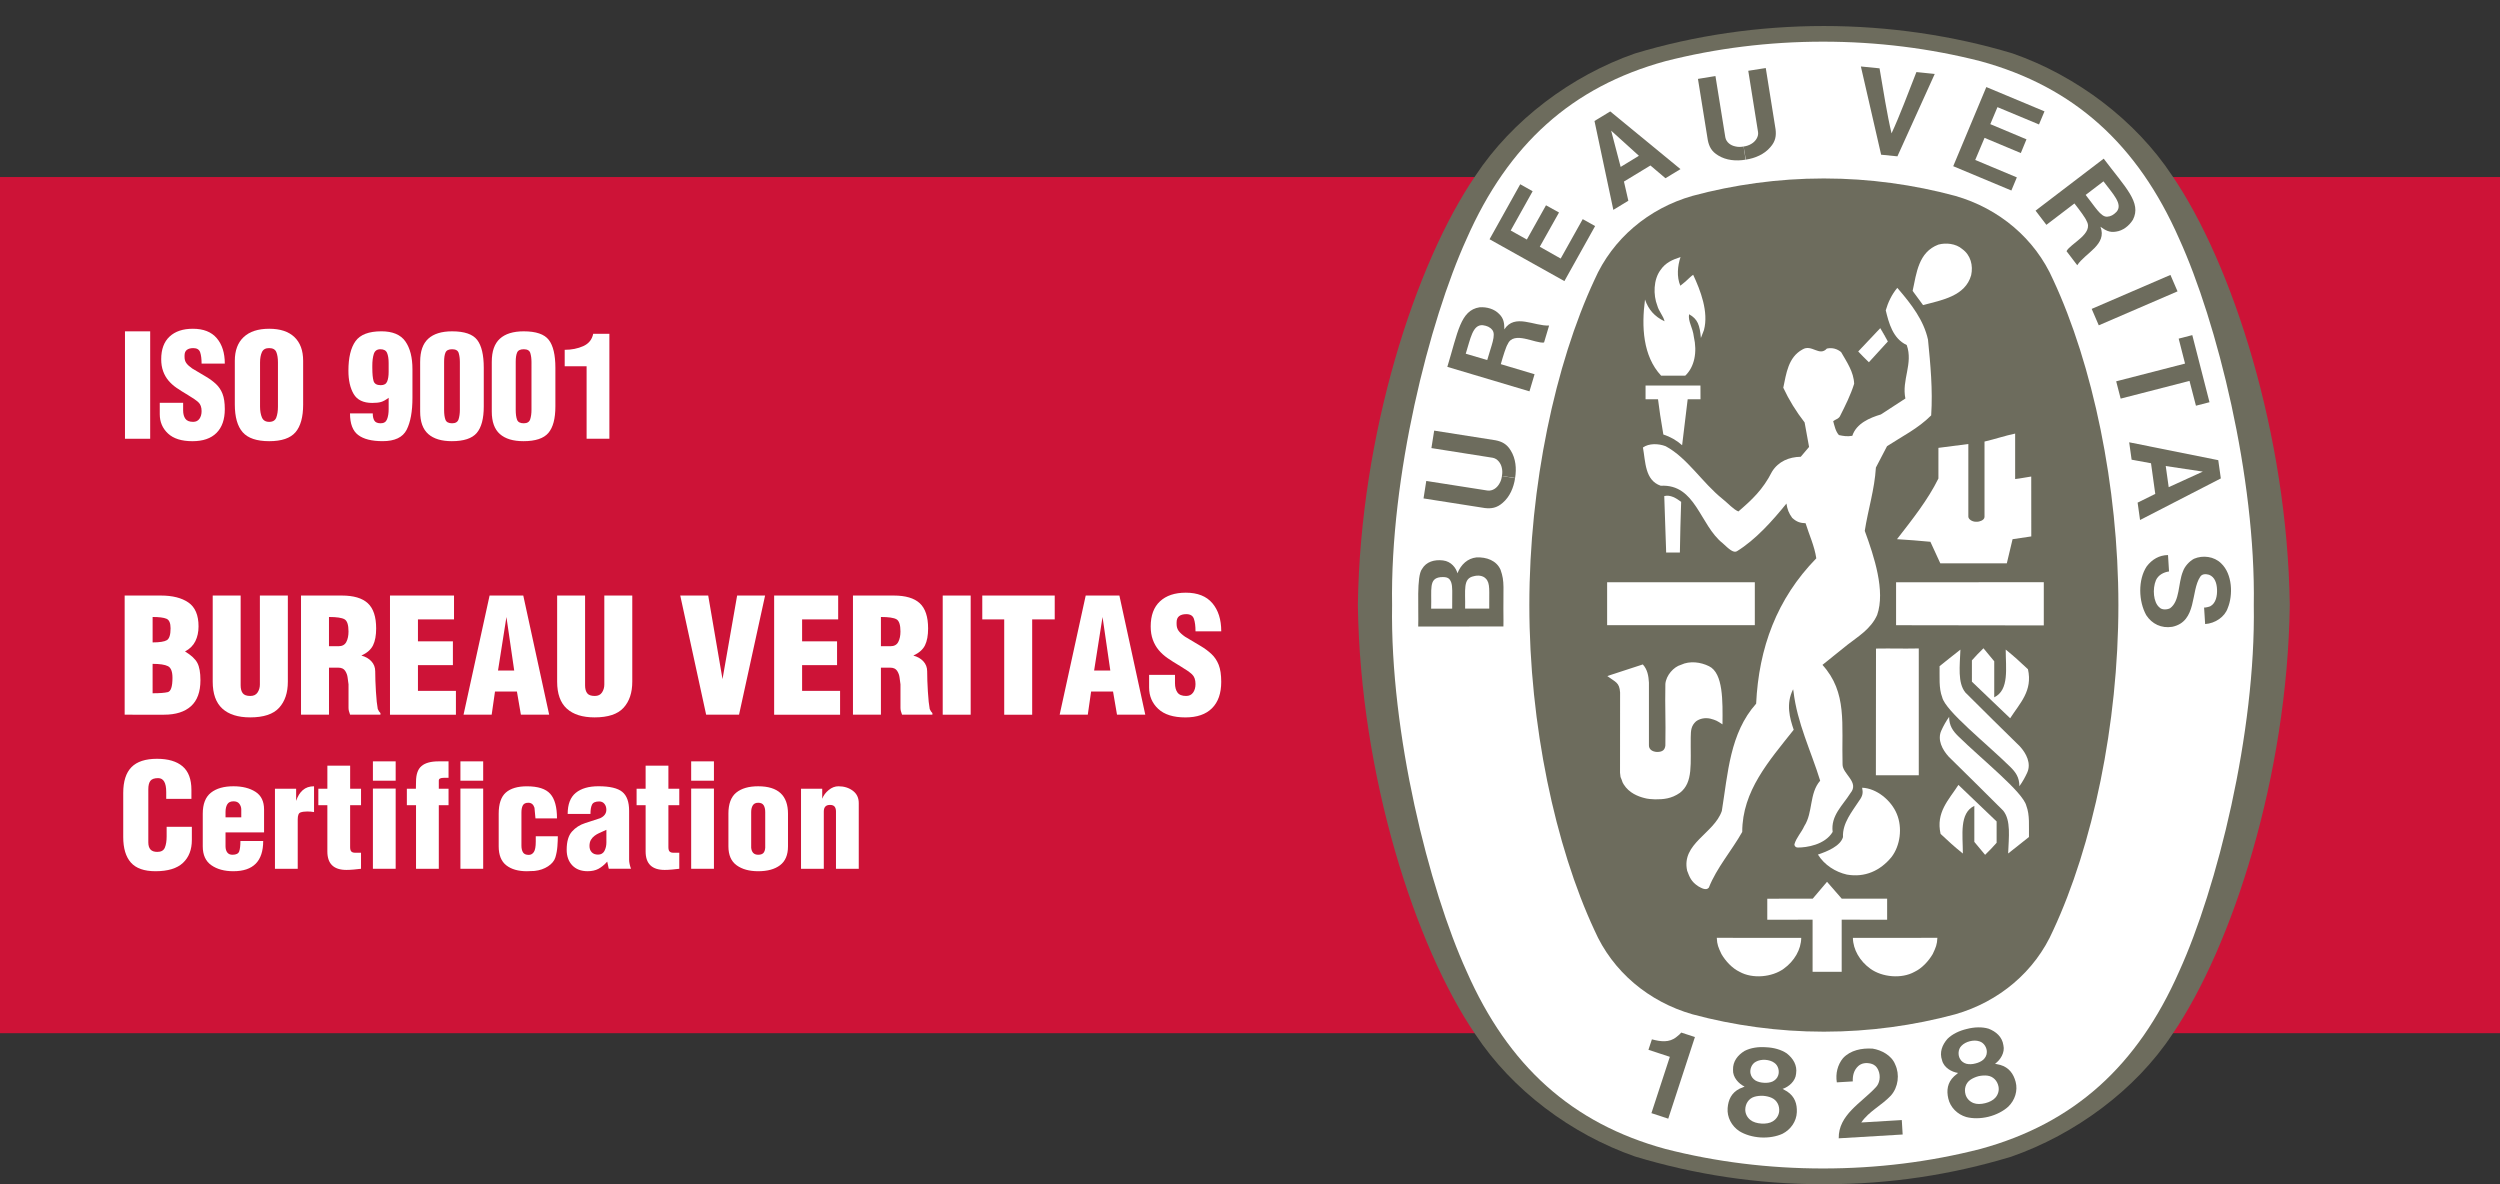 <?xml version="1.0" encoding="utf-8"?>
<!-- Generator: Adobe Illustrator 17.0.0, SVG Export Plug-In . SVG Version: 6.00 Build 0)  -->
<!DOCTYPE svg PUBLIC "-//W3C//DTD SVG 1.1//EN" "http://www.w3.org/Graphics/SVG/1.1/DTD/svg11.dtd">
<svg version="1.1" id="Layer_1" xmlns="http://www.w3.org/2000/svg" xmlns:xlink="http://www.w3.org/1999/xlink" x="0px" y="0px"
	 width="190px" height="90px" viewBox="0 0 190 90" enable-background="new 0 0 190 90" xml:space="preserve">
<rect x="0" y="0" width="190" height="90" fill="#333333" stroke="none"/>
<rect x="0" y="13.455" fill="#CD1337" width="190" height="65.067"/>
<path fill="#6D6C5D" d="M138.611,90h0.105c4.956,0,9.623-0.725,14.134-2.09c4.852-1.689,9.455-5.074,12.235-9.287
	c4.59-6.715,8.757-19.693,8.938-32.62v-0.035c-0.181-12.922-4.348-25.904-8.938-32.617c-2.78-4.213-7.277-7.601-12.13-9.291
	c-4.511-1.359-9.392-2.083-14.345-2.083c-4.953,0-9.834,0.725-14.343,2.083c-4.854,1.69-9.352,5.077-12.131,9.291
	c-4.591,6.713-8.758,19.695-8.938,32.617v0.035c0.181,12.927,4.348,25.905,8.938,32.62c2.779,4.213,7.276,7.584,12.131,9.273
	C128.777,89.26,133.55,90,138.506,90H138.611z"/>
<path fill="#FFFFFF" d="M171.288,45.985c0.158,9.735-2.807,21.55-5.67,27.839c-3.162,7.184-7.997,11.555-15.103,13.496
	c-3.825,0.982-7.838,1.484-11.962,1.484c-4.125,0-8.162-0.502-11.985-1.484c-7.105-1.941-11.942-6.312-15.104-13.496
	c-2.861-6.289-5.824-18.104-5.665-27.839c-0.159-9.73,2.804-21.547,5.665-27.837c3.162-7.18,7.999-11.554,15.104-13.497
	c3.823-0.978,7.86-1.484,11.985-1.484c4.124,0,8.137,0.507,11.962,1.484c7.105,1.943,11.941,6.317,15.103,13.497
	C168.481,24.438,171.446,36.255,171.288,45.985"/>
<path fill="#6D6C5D" d="M138.667,13.564c3.398,0,6.794,0.476,9.926,1.322c3.333,0.951,6.075,3.251,7.449,6.38
	c2.989,6.414,4.956,15.646,4.956,24.719c0,9.077-1.967,18.306-4.956,24.718c-1.374,3.135-4.116,5.43-7.449,6.385
	c-3.132,0.846-6.527,1.318-9.926,1.318h-0.11c-3.398,0-6.795-0.473-9.927-1.318c-3.333-0.955-6.074-3.25-7.449-6.385
	c-2.988-6.412-4.951-15.641-4.951-24.718c0-9.072,1.963-18.305,4.951-24.719c1.375-3.129,4.116-5.429,7.449-6.38
	c3.132-0.846,6.528-1.322,9.927-1.322H138.667z"/>
<path fill="#FFFFFF" d="M143.477,25.952c-0.474-0.8-0.086-0.086-0.577-1.013"/>
<rect x="122.142" y="44.251" fill="#FFFFFF" width="11.224" height="3.262"/>
<path fill="#FFFFFF" d="M130.828,72.504c-0.24-0.516-0.328-0.701-0.352-1.229c2.352,0,3.929,0,6.418,0.002
	c-0.014,0.889-0.52,1.764-1.326,2.344c-0.89,0.646-2.37,0.789-3.357,0.238C131.647,73.592,131.139,73.041,130.828,72.504"/>
<path fill="#FFFFFF" d="M137.757,69.896l-3.444,0.004v-1.598l3.453-0.002l1.088-1.283c0.533,0.619,0.568,0.66,1.119,1.283h3.449v1.6
	l-3.454-0.004v3.963h-2.211V69.896z"/>
<path fill="#FFFFFF" d="M138.162,64.947c0.709-0.236,1.705-0.645,1.905-1.326c-0.051-1.062,0.679-1.918,1.227-2.764
	c0.273-0.369,0.309-0.592,0.229-0.99c1.101,0.043,2.213,0.961,2.634,1.99c0.439,1.043,0.269,2.414-0.407,3.285
	c-0.846,1.031-2.016,1.568-3.388,1.326C139.504,66.273,138.66,65.75,138.162,64.947"/>
<path fill="#FFFFFF" d="M129.881,50.63c-0.614-0.304-1.445-0.429-2.128-0.104c-0.551,0.152-1.132,0.804-1.185,1.454
	c-0.035,1.943,0.035,2.542,0,4.676c-0.035,0.334-0.212,0.493-0.635,0.493c-0.354-0.018-0.616-0.194-0.614-0.5v-4.769
	c-0.028-0.506-0.112-1.002-0.465-1.383l-2.469,0.806l-0.227,0.081c0.625,0.463,0.918,0.476,0.969,1.242l-0.005,6.103l0.038,0.322
	l0.088,0.213l0.068,0.195l0.088,0.158c0.407,0.652,1.097,0.916,1.577,1.035c0.211,0.066,0.586,0.094,0.8,0.098
	c0.636,0.004,1.244-0.041,1.896-0.498c1.017-0.793,0.792-2.185,0.819-4.212c0.006-0.568,0.044-0.888,0.398-1.213
	c0.295-0.225,0.707-0.295,1.086-0.211c0.429,0.117,0.5,0.152,0.929,0.436C130.925,53.307,130.976,51.155,129.881,50.63"/>
<path fill="#FFFFFF" d="M152.782,58.284c-1.802-1.773-4.923-4.242-5.174-5.288c-0.271-0.705-0.185-1.553-0.2-2.368
	c0.519-0.412,0.954-0.767,1.584-1.258c-0.047,1.249-0.223,2.518,0.376,3.26c1.472,1.467,2.811,2.793,4.137,4.088
	c0.493,0.537,0.886,1.299,0.561,2.006c-0.152,0.334-0.365,0.719-0.593,1.029C153.474,59.064,153.175,58.672,152.782,58.284"/>
<path fill="#FFFFFF" d="M142.576,49.292c1.374-0.022,1.821,0.018,3.251-0.009v9.637h-3.26L142.576,49.292z"/>
<path fill="#FFFFFF" d="M149.866,50.186c0.348-0.381,0.469-0.524,0.877-0.918l0.819,0.989v2.74c1.153-0.564,0.872-2.207,0.872-3.63
	c0.689,0.562,1.035,0.879,1.691,1.496c0.37,1.641-0.614,2.577-1.353,3.725l-2.907-2.78V50.186z"/>
<path fill="#FFFFFF" d="M152.518,42.814l0.437-1.835l1.423-0.211l-0.004-4.552c-0.547,0.081-0.775,0.141-1.223,0.191v-3.454
	c-0.749,0.154-1.537,0.423-2.328,0.606v5.728c-0.009,0.277-0.449,0.37-0.542,0.366h-0.119c-0.281,0-0.568-0.194-0.568-0.388v-5.52
	l-2.274,0.293v2.328c-0.805,1.634-1.989,3.119-3.147,4.612c1.229,0.084,1.316,0.084,2.537,0.198l0.753,1.637H152.518z"/>
<path fill="#FFFFFF" d="M126.619,41.68c-0.038-1.509-0.1-2.494-0.135-3.978c0.467-0.125,0.919,0.17,1.284,0.438
	c-0.06,1.892-0.06,1.875-0.097,3.854h-1.044L126.619,41.68z"/>
<path fill="#FFFFFF" d="M126.414,33.021c-0.247-1.484-0.265-1.595-0.405-2.678h-0.947v-1.044c1.635-0.004,2.537,0.002,4.172,0.002
	l0.004,1.042h-0.974l-0.423,3.495C127.418,33.458,126.935,33.191,126.414,33.021"/>
<path fill="#FFFFFF" d="M126.247,28.553c-1.395-1.496-1.496-3.745-1.228-5.775l0.005-0.007c0.253,0.755,0.729,1.295,1.482,1.647
	c-0.084-0.394-0.437-0.762-0.549-1.185c-0.323-0.819-0.297-1.989,0.24-2.709c0.379-0.564,0.923-0.795,1.524-0.987
	c-0.229,0.676-0.3,1.494-0.018,2.178c0.388-0.304,0.409-0.324,0.711-0.614c0.117-0.11,0.17-0.147,0.267-0.218
	c0.555,1.185,1.189,2.822,0.819,4.205l-0.232,0.599c-0.084-0.978-0.244-1.445-0.9-1.804c-0.084,0.57,0.277,0.976,0.365,1.718
	c0.265,1.154,0.053,2.284-0.656,2.952H126.247z"/>
<path fill="#FFFFFF" d="M143.477,25.952l-1.442,1.579c-0.386-0.37-0.423-0.414-0.811-0.819c0.74-0.775,0.814-0.859,1.676-1.773"/>
<path fill="#FFFFFF" d="M145.36,22.108c0.295-1.368,0.446-2.944,1.953-3.517c0.566-0.159,1.337-0.084,1.817,0.337
	c0.651,0.467,0.837,1.257,0.678,1.989c-0.446,1.588-2.218,1.888-3.656,2.269L145.36,22.108z"/>
<polygon fill="#FFFFFF" points="155.328,44.248 155.328,47.532 144.102,47.516 144.102,44.252 "/>
<path fill="#FFFFFF" d="M128.223,66.174c-0.454-2.072,2.046-2.822,2.636-4.541c0.467-2.879,0.608-5.91,2.608-8.154
	c0.2-4.233,1.567-7.971,4.572-11.046c-0.142-0.947-0.538-1.775-0.815-2.667c-0.396-0.016-0.665-0.086-1.018-0.408
	c-0.262-0.365-0.367-0.639-0.436-1.088c-1.047,1.297-2.344,2.751-3.768,3.627c-0.263,0.143-0.597-0.163-1.073-0.608
	c-1.748-1.381-2.044-4.515-4.713-4.372c-1.212-0.412-1.154-1.836-1.353-2.907c0.451-0.326,1.181-0.308,1.723-0.099
	c1.663,0.89,2.771,2.764,4.343,4.022c0.421,0.335,0.8,0.777,1.189,0.938c1.031-0.89,1.861-1.652,2.556-3.028
	c0.484-0.775,1.29-1.114,2.183-1.128l0.632-0.747l-0.339-1.863c-0.646-0.831-1.186-1.705-1.621-2.639
	c0.227-1.071,0.37-2.311,1.453-2.903c0.705-0.439,1.286,0.563,1.861-0.073c0.425-0.088,0.786,0.028,1.081,0.269
	c0.438,0.762,0.965,1.524,0.991,2.41c-0.27,0.861-0.676,1.667-1.083,2.473c-0.098,0.183-0.344,0.238-0.509,0.366
	c0.099,0.363,0.181,0.775,0.434,1.057c0.326,0.071,0.625,0.125,1.018,0.057c0.311-0.947,1.326-1.368,2.172-1.623l1.863-1.213
	c-0.296-1.41,0.605-2.652,0.101-4.064c-1.062-0.491-1.367-1.698-1.594-2.636c0.167-0.59,0.458-1.211,0.878-1.707l0.064,0.073
	c1.018,1.183,1.947,2.396,2.269,3.863c0.185,1.876,0.37,3.795,0.242,5.755c-1,1.003-2.216,1.595-3.356,2.341l-0.846,1.624
	c-0.102,1.678-0.595,3.189-0.846,4.81c0.718,1.96,1.577,4.572,0.942,6.39c-0.476,1.083-1.502,1.674-2.26,2.271l-1.898,1.526
	c1.907,2.108,1.444,4.496,1.528,7.553c-0.018,0.738,1.304,1.352,0.6,2.193c-0.591,0.941-1.509,1.707-1.352,2.949
	c-0.586,0.982-1.991,1.191-2.648,1.186c-0.142,0.006-0.26-0.1-0.26-0.24c0.143-0.512,0.537-0.904,0.749-1.383
	c0.678-1.043,0.365-2.483,1.211-3.457c-0.698-2.268-1.749-4.372-2.03-6.798l-0.027-0.15c-0.564,1.112-0.253,2.205,0.045,3.079
	c-1.877,2.37-3.912,4.644-3.912,7.764c-0.802,1.426-1.944,2.723-2.537,4.232c-0.203,0.25-0.577,0.029-0.804-0.1
	C128.528,67.004,128.407,66.658,128.223,66.174"/>
<path fill="#FFFFFF" d="M148.826,55.952c1.802,1.773,4.921,4.242,5.177,5.29c0.269,0.705,0.185,1.551,0.198,2.369
	c-0.521,0.408-0.952,0.766-1.582,1.254c0.047-1.246,0.225-2.517-0.379-3.26c-1.471-1.465-2.806-2.791-4.132-4.09
	c-0.493-0.535-0.89-1.297-0.564-2c0.154-0.341,0.365-0.72,0.59-1.033C148.135,55.172,148.433,55.564,148.826,55.952"/>
<path fill="#FFFFFF" d="M151.743,64.051c-0.344,0.383-0.47,0.522-0.875,0.916l-0.819-0.984v-2.74
	c-1.156,0.564-0.872,2.203-0.872,3.625c-0.69-0.557-1.035-0.875-1.693-1.492c-0.368-1.639,0.616-2.576,1.356-3.723l2.903,2.777
	V64.051z"/>
<path fill="#FFFFFF" d="M146.889,72.504c0.24-0.516,0.326-0.701,0.352-1.229c-2.354,0-3.93,0-6.421,0.002
	c0.014,0.889,0.522,1.764,1.326,2.344c0.888,0.646,2.372,0.789,3.358,0.238C146.069,73.592,146.576,73.041,146.889,72.504"/>
<path fill="#6D6C5D" d="M139.743,86.512c-0.03-1.781,1.71-2.684,2.807-3.865c0.299-0.287,0.411-0.85,0.198-1.32
	c-0.13-0.293-0.326-0.434-0.56-0.492c-0.388-0.092-0.714-0.031-0.956,0.182c-0.344,0.316-0.436,0.727-0.421,1.17l-1.213,0.072
	c-0.106-0.674,0.057-1.33,0.469-1.838c0.568-0.609,1.425-0.779,2.258-0.725c0.663,0.107,1.44,0.51,1.711,1.207
	c0.353,0.752,0.235,1.717-0.323,2.354c-0.721,0.77-1.661,1.184-2.256,2.051l3.079-0.184c0.024,0.383,0.044,0.75,0.066,1.098
	L139.743,86.512z"/>
<path fill="#6D6C5D" d="M128.814,78.814l-0.018,0.057l-2.009,6.148l-1.279-0.42l1.377-4.211l0.021-0.07
	c-0.511-0.18-1.125-0.355-1.625-0.533l0.264-0.795c0.647,0.17,1.313,0.277,1.877-0.189c0.207-0.158,0.242-0.205,0.353-0.326
	L128.814,78.814z"/>
<path fill="#6D6C5D" d="M151.644,83.428c-0.165,0.191-0.456,0.338-0.771,0.414c-0.315,0.08-0.642,0.086-0.875-0.006
	c-0.319-0.117-0.537-0.371-0.616-0.65c-0.121-0.42,0-0.865,0.363-1.119c0.152-0.107,0.377-0.213,0.619-0.277
	c0.246-0.055,0.495-0.066,0.681-0.041c0.438,0.053,0.755,0.391,0.839,0.82C151.945,82.854,151.87,83.178,151.644,83.428
	 M148.954,80.463c-0.151-0.266-0.154-0.717,0.119-0.982c0.158-0.166,0.39-0.287,0.639-0.348c0.245-0.064,0.509-0.066,0.727,0.01
	c0.364,0.109,0.573,0.51,0.56,0.816c0,0.238-0.112,0.428-0.264,0.574c-0.156,0.137-0.375,0.238-0.606,0.291
	c-0.23,0.064-0.469,0.072-0.676,0.025C149.25,80.789,149.064,80.676,148.954,80.463 M153.188,82.219
	c-0.161-0.604-0.498-1.092-1.174-1.287l-0.39-0.086c0.398-0.281,0.769-0.852,0.634-1.408c-0.092-0.635-0.553-1.037-1.127-1.258
	c-0.503-0.15-1.093-0.125-1.65,0.02c-0.563,0.131-1.099,0.381-1.473,0.752c-0.405,0.461-0.624,1.031-0.41,1.635
	c0.137,0.557,0.733,0.889,1.216,0.957l-0.304,0.256c-0.512,0.484-0.582,1.074-0.441,1.684c0.154,0.684,0.7,1.213,1.36,1.408
	c0.503,0.133,1.11,0.125,1.696-0.018c0.586-0.146,1.128-0.424,1.507-0.771C153.133,83.617,153.368,82.895,153.188,82.219"/>
<path fill="#6D6C5D" d="M134.727,85.225c-0.212,0.133-0.533,0.188-0.859,0.166c-0.326-0.018-0.639-0.113-0.832-0.27
	c-0.27-0.205-0.401-0.512-0.395-0.803c0.009-0.434,0.258-0.826,0.678-0.959c0.179-0.057,0.426-0.09,0.677-0.078
	c0.253,0.018,0.493,0.08,0.661,0.16c0.4,0.182,0.602,0.6,0.559,1.033C135.186,84.766,135.017,85.051,134.727,85.225 M133.041,81.594
	c-0.068-0.303,0.066-0.73,0.408-0.904c0.198-0.113,0.458-0.158,0.711-0.143c0.256,0.016,0.509,0.092,0.689,0.227
	c0.319,0.217,0.396,0.656,0.295,0.949c-0.072,0.227-0.235,0.375-0.423,0.469c-0.191,0.084-0.427,0.117-0.667,0.098
	c-0.236-0.012-0.47-0.07-0.65-0.178C133.229,81.992,133.088,81.828,133.041,81.594 M136.559,84.529
	c0.026-0.623-0.147-1.188-0.735-1.576l-0.346-0.197c0.465-0.152,0.984-0.588,1.025-1.158c0.1-0.633-0.221-1.154-0.701-1.535
	c-0.434-0.295-1.004-0.447-1.581-0.471c-0.577-0.047-1.163,0.037-1.63,0.277c-0.524,0.318-0.903,0.799-0.881,1.438
	c-0.031,0.57,0.436,1.066,0.881,1.275l-0.37,0.152c-0.634,0.314-0.872,0.854-0.921,1.479c-0.057,0.695,0.305,1.367,0.881,1.75
	c0.441,0.275,1.022,0.447,1.626,0.484c0.599,0.035,1.198-0.066,1.669-0.283C136.092,85.846,136.532,85.232,136.559,84.529"/>
<rect x="159" y="22.096" transform="matrix(0.918 -0.396 0.396 0.918 4.256 66.156)" fill="#6D6C5D" width="6.52" height="1.361"/>
<path fill="#6D6C5D" d="M142.966,11.758l-1.54-6.706l1.419,0.141c0.286,1.661,0.577,3.546,0.912,4.942
	c0.608-1.302,1.275-3.09,1.89-4.658l1.393,0.143l-2.837,6.262L142.966,11.758z"/>
<polygon fill="#6D6C5D" points="117.496,15.602 116.04,18.205 114.813,17.518 116.48,14.534 115.538,14.003 113.206,18.183 
	118.894,21.364 121.229,17.181 120.287,16.655 118.612,19.65 117.024,18.753 118.485,16.15 "/>
<path fill="#6D6C5D" d="M113.182,46.252l-1.819,0.004h-0.014c0.031-1.449-0.193-2.299,0.67-2.467c0.3-0.082,0.674-0.053,0.894,0.176
	C113.28,44.32,113.164,44.913,113.182,46.252 M110.366,46.256l-1.599,0.002c0.049-1.498-0.198-2.293,0.714-2.394
	c0.542-0.04,0.693,0.084,0.814,0.408C110.401,44.609,110.369,44.957,110.366,46.256 M114.043,43.305
	c-0.307-0.703-1.064-0.98-1.84-0.941c-0.66,0.075-1.16,0.522-1.438,1.205c-0.101-0.401-0.47-0.901-1.095-0.976
	c-0.656-0.08-1.277,0.097-1.595,0.649c-0.43,0.555-0.245,2.98-0.291,4.376l6.476-0.006l0.004-0.474
	C114.229,44.562,114.375,44.256,114.043,43.305"/>
<polygon fill="#6D6C5D" points="165.579,25.736 166.614,25.469 167.922,30.568 166.892,30.834 166.402,28.949 161.17,30.295 
	160.83,28.98 166.063,27.632 "/>
<path fill="#6D6C5D" d="M132.665,12.135c-0.727,0.121-1.472,0.053-2.073-0.315c-0.518-0.304-0.702-0.689-0.799-1.168l-0.749-4.656
	l1.33-0.216l0.751,4.659c0.073,0.383,0.41,0.619,0.765,0.689c0.195,0.051,0.414,0.046,0.625,0.007"/>
<path fill="#6D6C5D" d="M132.683,12.133c0.725-0.112,1.409-0.412,1.865-0.949c0.398-0.447,0.454-0.874,0.395-1.359l-0.745-4.654
	l-1.33,0.209l0.744,4.661c0.054,0.353-0.198,0.714-0.509,0.892c-0.171,0.108-0.378,0.174-0.588,0.203"/>
<path fill="#6D6C5D" d="M164.821,37.025l-0.225-1.607l2.812,0.423h0.011l-0.006,0.002l0.006,0.002h-0.011L164.821,37.025z
	 M168.588,34.973l-6.77-1.359l0.185,1.322l1.474,0.271l0.323,2.33l-1.341,0.663l0.185,1.321l6.139-3.161L168.588,34.973z"/>
<path fill="#6D6C5D" d="M167.607,46.17l0.121-0.02l0.149-0.037l0.106-0.038c0.432-0.233,0.532-0.806,0.511-1.273
	c-0.018-0.471-0.163-0.952-0.608-1.121c-0.228-0.064-0.519-0.084-0.669,0.152c-0.736,1.09-0.225,3.401-2.123,3.804
	c-0.828,0.137-1.551-0.222-1.979-0.883c-0.59-1.053-0.639-2.693,0.035-3.709c0.405-0.533,0.958-0.856,1.619-0.861l0.077,1.247
	c-0.405,0.055-0.809,0.264-0.993,0.661c-0.275,0.654-0.207,1.694,0.271,2.077c0.177,0.196,0.582,0.174,0.802,0.057
	c0.754-0.542,0.602-1.89,0.976-2.795c0.13-0.381,0.482-0.773,0.842-0.965c0.667-0.286,1.525-0.185,2.062,0.348
	c0.865,0.815,0.909,2.42,0.504,3.396c-0.225,0.676-0.958,1.169-1.72,1.218l-0.079-1.255L167.607,46.17z"/>
<path fill="#6D6C5D" d="M115.146,36.343c-0.109,0.723-0.404,1.414-0.942,1.872c-0.447,0.396-0.872,0.452-1.356,0.396l-4.66-0.731
	l0.209-1.328l4.658,0.729c0.388,0.046,0.716-0.203,0.892-0.516c0.108-0.172,0.174-0.376,0.201-0.59"/>
<path fill="#6D6C5D" d="M115.148,36.325c0.119-0.725,0.046-1.471-0.324-2.073c-0.304-0.515-0.691-0.698-1.169-0.792l-4.658-0.733
	l-0.21,1.328l4.658,0.735c0.353,0.062,0.621,0.408,0.692,0.762c0.048,0.196,0.048,0.414,0.009,0.623"/>
<path fill="#6D6C5D" d="M123.17,12.686l-0.721-2.75l-0.009-0.014l0.005,0.007V9.919l0.004,0.013l2.108,1.907L123.17,12.686z
	 M122.379,8.468l-1.198,0.727l1.432,6.755l1.141-0.694l-0.334-1.458l2.013-1.222l1.141,0.969l1.142-0.692L122.379,8.468z"/>
<polygon fill="#6D6C5D" points="154.012,10.589 151.263,9.435 151.807,8.142 154.963,9.459 155.381,8.463 150.961,6.616 
	148.445,12.631 152.864,14.479 153.28,13.481 150.117,12.157 150.826,10.477 153.582,11.633 "/>
<path fill="#6D6C5D" d="M113.029,27.365l-1.632-0.484c0.356-1.114,0.516-2.235,1.3-2.165c0.314,0.048,0.532,0.132,0.718,0.361
	C113.719,25.458,113.327,26.291,113.029,27.365 M114.331,25.033c-0.005-0.447-0.028-0.819-0.4-1.176
	c-0.359-0.372-0.928-0.544-1.487-0.502c-1.451,0.225-1.646,1.892-2.447,4.526l6.242,1.861l0.388-1.3l-2.462-0.735l-0.104-0.033
	c0.169-0.599,0.407-1.361,0.528-1.524c0.451-1.036,2.104-0.018,2.758-0.119l0.385-1.291
	C116.613,24.802,115.119,23.804,114.331,25.033"/>
<path fill="#6D6C5D" d="M160.854,16.102c-0.227,0.226-0.425,0.352-0.716,0.368c-0.489,0.022-0.93-0.786-1.628-1.656l1.354-1.033
	C160.56,14.721,161.372,15.509,160.854,16.102 M159.881,12.058l-5.178,3.951l0.823,1.079l2.044-1.559l0.088-0.066
	c0.388,0.491,0.859,1.132,0.921,1.328c0.573,0.969-1.222,1.711-1.523,2.297l0.814,1.07c0.608-0.94,2.293-1.559,1.765-2.925
	c0.365,0.262,0.684,0.462,1.188,0.37c0.509-0.07,0.985-0.427,1.28-0.905C162.772,15.395,161.539,14.258,159.881,12.058"/>
<g>
	<g>
		<path fill="#FFFFFF" d="M9.498,33.346v-8.164h1.916v8.164H9.498z"/>
		<path fill="#FFFFFF" d="M13.918,30.613v0.573c0,0.266,0.056,0.479,0.168,0.637c0.112,0.159,0.311,0.238,0.593,0.238
			c0.21,0,0.37-0.078,0.479-0.234c0.109-0.155,0.163-0.35,0.163-0.581c0-0.297-0.08-0.52-0.239-0.669
			c-0.16-0.148-0.423-0.331-0.789-0.549c-0.367-0.217-0.664-0.405-0.893-0.564c-0.229-0.159-0.428-0.341-0.599-0.544
			c-0.17-0.203-0.305-0.438-0.402-0.706c-0.098-0.269-0.147-0.572-0.147-0.913c0-0.754,0.212-1.328,0.637-1.723
			c0.424-0.396,1.014-0.593,1.769-0.593c0.805,0,1.411,0.239,1.818,0.719c0.406,0.479,0.609,1.121,0.609,1.927h-1.764
			c0-0.355-0.036-0.641-0.108-0.854c-0.073-0.214-0.247-0.321-0.523-0.321c-0.21,0-0.374,0.046-0.49,0.136
			c-0.116,0.091-0.174,0.233-0.174,0.43v0.108c0,0.188,0.047,0.346,0.141,0.473c0.094,0.127,0.239,0.26,0.434,0.396
			c0.462,0.275,0.828,0.493,1.096,0.652c0.268,0.16,0.508,0.339,0.721,0.538s0.378,0.446,0.493,0.739
			c0.116,0.294,0.174,0.683,0.174,1.168c0,0.783-0.21,1.385-0.63,1.805c-0.42,0.42-1.028,0.63-1.825,0.63
			c-0.826,0-1.446-0.194-1.863-0.585s-0.625-0.879-0.625-1.464v-0.868H13.918z"/>
		<path fill="#FFFFFF" d="M23.04,30.736c0,0.957-0.194,1.662-0.583,2.115s-1.054,0.679-1.998,0.679s-1.615-0.226-2.014-0.679
			c-0.399-0.453-0.599-1.158-0.599-2.115v-3.315c0-0.783,0.225-1.384,0.675-1.805c0.45-0.421,1.096-0.631,1.938-0.631
			c0.834,0,1.473,0.21,1.916,0.631c0.442,0.421,0.664,1.021,0.664,1.805V30.736z M21.124,27.553c0-0.333-0.042-0.6-0.125-0.799
			c-0.083-0.199-0.267-0.299-0.55-0.299c-0.269,0-0.45,0.104-0.544,0.31c-0.094,0.207-0.142,0.469-0.142,0.788v3.346
			c0,0.326,0.047,0.602,0.142,0.826s0.279,0.337,0.555,0.337s0.456-0.11,0.539-0.332c0.083-0.221,0.125-0.497,0.125-0.831V27.553z"
			/>
		<path fill="#FFFFFF" d="M28.33,31.419c0,0.239,0.042,0.425,0.126,0.555c0.084,0.131,0.244,0.196,0.478,0.196
			c0.242,0,0.403-0.103,0.483-0.309c0.081-0.205,0.121-0.46,0.121-0.763v-0.325v-0.541c-0.218,0.162-0.41,0.269-0.573,0.317
			c-0.164,0.05-0.388,0.074-0.672,0.074c-0.677,0-1.149-0.226-1.415-0.679c-0.266-0.452-0.398-1.041-0.398-1.766
			c0-0.999,0.18-1.749,0.539-2.249c0.359-0.499,1.014-0.749,1.965-0.749c0.856,0,1.464,0.255,1.823,0.766
			c0.359,0.51,0.539,1.217,0.539,2.12v2.165c0,1.042-0.147,1.853-0.441,2.431s-0.902,0.867-1.823,0.867
			c-0.827,0-1.448-0.155-1.861-0.468c-0.414-0.312-0.621-0.859-0.621-1.644H28.33z M28.297,27.99c0,0.421,0.031,0.74,0.092,0.958
			c0.062,0.218,0.245,0.326,0.55,0.326c0.247,0,0.408-0.093,0.484-0.277c0.076-0.186,0.114-0.43,0.114-0.735v-0.218
			c0-0.072,0-0.146,0-0.223s0-0.154,0-0.234c0-0.319-0.04-0.573-0.119-0.762s-0.248-0.283-0.507-0.283
			c-0.259,0-0.426,0.12-0.502,0.359s-0.113,0.541-0.113,0.903V27.99z"/>
		<path fill="#FFFFFF" d="M31.933,27.486c0-0.79,0.205-1.372,0.615-1.745c0.41-0.373,1.014-0.56,1.812-0.56
			c0.936,0,1.571,0.218,1.905,0.652s0.501,1.142,0.501,2.12v2.935c0,0.928-0.178,1.601-0.534,2.017
			c-0.355,0.417-0.987,0.625-1.894,0.625c-0.784,0-1.381-0.181-1.791-0.543c-0.41-0.362-0.615-0.932-0.615-1.707V27.486z
			 M34.949,27.487c0-0.239-0.029-0.456-0.087-0.651c-0.058-0.196-0.225-0.294-0.5-0.294c-0.261,0-0.428,0.082-0.501,0.244
			c-0.073,0.163-0.109,0.397-0.109,0.701v3.661c0,0.326,0.035,0.578,0.104,0.756c0.069,0.177,0.238,0.266,0.506,0.266
			c0.261,0,0.424-0.102,0.49-0.304c0.065-0.203,0.098-0.442,0.098-0.718V27.487z"/>
		<path fill="#FFFFFF" d="M37.376,27.486c0-0.79,0.205-1.372,0.615-1.745c0.41-0.373,1.014-0.56,1.812-0.56
			c0.936,0,1.571,0.218,1.905,0.652s0.501,1.142,0.501,2.12v2.935c0,0.928-0.178,1.601-0.534,2.017
			c-0.355,0.417-0.987,0.625-1.894,0.625c-0.784,0-1.381-0.181-1.791-0.543c-0.41-0.362-0.615-0.932-0.615-1.707V27.486z
			 M40.392,27.487c0-0.239-0.029-0.456-0.087-0.651c-0.058-0.196-0.225-0.294-0.5-0.294c-0.261,0-0.428,0.082-0.501,0.244
			c-0.073,0.163-0.109,0.397-0.109,0.701v3.661c0,0.326,0.035,0.578,0.104,0.756c0.069,0.177,0.238,0.266,0.506,0.266
			c0.261,0,0.424-0.102,0.49-0.304c0.065-0.203,0.098-0.442,0.098-0.718V27.487z"/>
		<path fill="#FFFFFF" d="M44.583,27.838h-1.666v-1.252c0.522,0,0.992-0.094,1.41-0.28c0.417-0.188,0.669-0.5,0.756-0.939h1.23
			v7.979h-1.731V27.838z"/>
	</g>
</g>
<g>
	<path fill="#FFFFFF" d="M12.633,60.715v-0.522c0-0.703-0.205-1.056-0.615-1.056c-0.285,0-0.481,0.069-0.587,0.206
		c-0.106,0.138-0.159,0.352-0.159,0.642v4.03c0,0.239,0.054,0.42,0.163,0.544c0.109,0.123,0.283,0.185,0.522,0.185
		c0.291,0,0.481-0.108,0.572-0.325c0.09-0.216,0.136-0.498,0.136-0.844v-0.736h1.916v0.998c0,0.738-0.225,1.318-0.675,1.741
		c-0.45,0.424-1.147,0.635-2.09,0.635c-0.856,0-1.479-0.219-1.867-0.657s-0.583-1.085-0.583-1.94v-3.349
		c0-0.885,0.209-1.538,0.626-1.963c0.417-0.424,1.065-0.636,1.943-0.636c0.842,0,1.487,0.19,1.938,0.571
		c0.45,0.382,0.675,0.979,0.675,1.791v0.686H12.633z"/>
	<path fill="#FFFFFF" d="M17.14,63.263v1.06c0,0.188,0.043,0.341,0.129,0.46c0.086,0.119,0.219,0.179,0.399,0.179
		c0.28,0,0.451-0.087,0.512-0.259c0.061-0.173,0.091-0.435,0.091-0.786h1.731c0,1.531-0.755,2.296-2.264,2.296
		c-0.682,0-1.241-0.151-1.676-0.456c-0.436-0.304-0.653-0.782-0.653-1.435v-2.478c0-0.739,0.207-1.271,0.621-1.598
		s0.983-0.489,1.709-0.489c0.682,0,1.241,0.141,1.676,0.42c0.436,0.279,0.653,0.728,0.653,1.344v1.742H17.14z M18.337,62.119v-0.599
		c0-0.152-0.047-0.294-0.142-0.425c-0.094-0.13-0.243-0.195-0.446-0.195c-0.225,0-0.383,0.074-0.473,0.223
		c-0.091,0.149-0.136,0.347-0.136,0.594v0.402H18.337z"/>
	<path fill="#FFFFFF" d="M22.506,59.942v0.925c0.116-0.352,0.285-0.624,0.506-0.818c0.222-0.194,0.506-0.292,0.855-0.292v1.96
		c-0.073-0.015-0.156-0.025-0.25-0.033c-0.095-0.007-0.185-0.011-0.272-0.011c-0.21,0-0.383,0.025-0.517,0.076
		s-0.201,0.226-0.201,0.522v3.756h-1.731v-6.085H22.506z"/>
	<path fill="#FFFFFF" d="M24.194,61.194v-1.252h0.686v-1.753h1.731v1.753h0.827v1.252H26.61v3.191c0,0.159,0.031,0.27,0.092,0.33
		c0.062,0.062,0.158,0.093,0.289,0.093c0.08,0,0.174,0,0.283,0h0.163v1.219c-0.16,0.02-0.345,0.039-0.555,0.059
		c-0.21,0.019-0.396,0.028-0.555,0.028c-0.965,0-1.448-0.467-1.448-1.401v-3.519H24.194z"/>
	<path fill="#FFFFFF" d="M28.341,59.333v-1.47h1.73v1.47H28.341z M28.341,66.027v-6.096h1.73v6.096H28.341z"/>
	<path fill="#FFFFFF" d="M31.617,61.194h-0.696v-1.252h0.686l0.011-0.533c0-0.559,0.14-0.956,0.419-1.192
		c0.279-0.235,0.709-0.354,1.29-0.354h0.762v1.252h-0.37c-0.116,0-0.207,0.016-0.272,0.049c-0.065,0.032-0.098,0.085-0.098,0.158
		v0.62h0.74v1.252h-0.74v4.833h-1.731V61.194z"/>
	<path fill="#FFFFFF" d="M34.992,59.333v-1.47h1.73v1.47H34.992z M34.992,66.027v-6.096h1.73v6.096H34.992z"/>
	<path fill="#FFFFFF" d="M40.696,62.195l-0.011-0.108c-0.022-0.232-0.044-0.465-0.065-0.697c-0.08-0.254-0.236-0.381-0.468-0.381
		c-0.203,0-0.341,0.065-0.414,0.196c-0.073,0.131-0.109,0.312-0.109,0.544v2.515c0,0.218,0.04,0.391,0.12,0.518
		c0.08,0.127,0.225,0.19,0.436,0.19c0.16,0,0.289-0.072,0.387-0.218c0.098-0.146,0.146-0.41,0.146-0.795v-0.402h1.677
		c0,0.21-0.011,0.464-0.033,0.762c-0.022,0.298-0.073,0.577-0.152,0.838c-0.08,0.262-0.265,0.488-0.555,0.681
		c-0.291,0.192-0.635,0.311-1.034,0.354c-0.073,0-0.178,0.004-0.316,0.011c-0.138,0.008-0.225,0.011-0.261,0.011
		c-0.66,0-1.183-0.149-1.567-0.45s-0.577-0.781-0.577-1.44v-2.478c0-0.753,0.18-1.289,0.539-1.608
		c0.359-0.318,0.895-0.479,1.605-0.479c0.842,0,1.433,0.19,1.774,0.572c0.341,0.381,0.512,1.003,0.512,1.866H40.696z"/>
	<path fill="#FFFFFF" d="M46.149,65.483c-0.225,0.25-0.45,0.434-0.675,0.552c-0.225,0.118-0.497,0.177-0.816,0.177
		c-0.494,0-0.882-0.148-1.165-0.444c-0.283-0.298-0.425-0.692-0.425-1.185c0-0.623,0.134-1.085,0.403-1.385
		c0.269-0.301,0.606-0.517,1.012-0.646c0.406-0.131,0.784-0.254,1.132-0.369c0.312-0.146,0.468-0.359,0.468-0.642
		c0-0.181-0.049-0.331-0.147-0.45c-0.098-0.12-0.23-0.18-0.397-0.18c-0.283,0-0.465,0.08-0.544,0.239
		c-0.08,0.16-0.12,0.396-0.12,0.708h-1.731c0-0.733,0.205-1.267,0.615-1.601c0.41-0.334,0.985-0.501,1.725-0.501
		c0.856,0,1.459,0.142,1.807,0.425s0.522,0.762,0.522,1.438v3.733c0,0.095,0.013,0.199,0.038,0.315s0.06,0.236,0.104,0.359h-1.688
		L46.149,65.483z M46.084,63.066c-0.285,0.131-0.478,0.218-0.576,0.262c-0.099,0.043-0.205,0.106-0.318,0.19
		c-0.114,0.083-0.207,0.187-0.28,0.31c-0.073,0.124-0.109,0.279-0.109,0.469c0,0.195,0.057,0.354,0.17,0.474
		c0.113,0.119,0.272,0.179,0.478,0.179c0.227,0,0.39-0.094,0.489-0.282c0.099-0.189,0.148-0.403,0.148-0.643V63.066z"/>
	<path fill="#FFFFFF" d="M48.381,61.194v-1.252h0.686v-1.753h1.731v1.753h0.827v1.252h-0.827v3.191c0,0.159,0.031,0.27,0.092,0.33
		c0.062,0.062,0.158,0.093,0.289,0.093c0.08,0,0.174,0,0.283,0h0.163v1.219c-0.16,0.02-0.345,0.039-0.555,0.059
		c-0.21,0.019-0.396,0.028-0.555,0.028c-0.965,0-1.448-0.467-1.448-1.401v-3.519H48.381z"/>
	<path fill="#FFFFFF" d="M52.529,59.333v-1.47h1.73v1.47H52.529z M52.529,66.027v-6.096h1.73v6.096H52.529z"/>
	<path fill="#FFFFFF" d="M55.359,61.844c0-0.746,0.198-1.28,0.593-1.603s0.953-0.484,1.671-0.484c1.51,0,2.265,0.696,2.265,2.087
		v2.478c0,0.652-0.202,1.131-0.604,1.435c-0.403,0.305-0.956,0.456-1.66,0.456c-0.675,0-1.221-0.149-1.638-0.45
		s-0.626-0.781-0.626-1.44V61.844z M57.09,64.429c0.036,0.354,0.214,0.532,0.533,0.532c0.174,0,0.303-0.042,0.387-0.125
		s0.132-0.219,0.147-0.407v-2.714c0-0.217-0.04-0.389-0.12-0.516c-0.08-0.127-0.218-0.19-0.414-0.19
		c-0.188,0-0.325,0.065-0.408,0.195c-0.083,0.131-0.125,0.301-0.125,0.511V64.429z"/>
	<path fill="#FFFFFF" d="M62.489,59.942v0.762c0.094-0.249,0.257-0.47,0.49-0.66c0.232-0.191,0.479-0.287,0.74-0.287
		c0.428,0,0.793,0.113,1.094,0.338c0.301,0.225,0.452,0.537,0.452,0.937v4.996h-1.731v-4.354c0-0.159-0.035-0.283-0.104-0.37
		s-0.187-0.131-0.354-0.131c-0.312,0-0.468,0.168-0.468,0.501v4.354h-1.731v-6.085H62.489z"/>
</g>
<g>
	<path fill="#FFFFFF" d="M9.474,54.317v-9.056h2.753c0.886,0,1.584,0.177,2.095,0.531c0.511,0.354,0.767,0.958,0.767,1.811
		c0,0.427-0.081,0.804-0.242,1.129c-0.161,0.326-0.422,0.586-0.785,0.779c0.467,0.282,0.779,0.571,0.936,0.869
		c0.157,0.298,0.235,0.736,0.235,1.316c0,0.886-0.24,1.544-0.719,1.975s-1.161,0.646-2.046,0.646H9.474z M11.599,48.823
		c0.531,0,0.892-0.056,1.081-0.169c0.189-0.112,0.284-0.414,0.284-0.905c0-0.395-0.105-0.636-0.314-0.725
		c-0.209-0.089-0.56-0.133-1.051-0.133V48.823z M11.599,52.688c0.523,0,0.906-0.028,1.147-0.085
		c0.241-0.056,0.362-0.418,0.362-1.087c0-0.475-0.114-0.771-0.344-0.887c-0.229-0.117-0.618-0.176-1.166-0.176V52.688z"/>
	<path fill="#FFFFFF" d="M16.164,45.262h2.125v6.823c0,0.257,0.052,0.456,0.157,0.597s0.298,0.211,0.58,0.211
		c0.25,0,0.433-0.088,0.55-0.266c0.116-0.177,0.175-0.377,0.175-0.603v-6.763h2.125v6.548c0,0.836-0.221,1.497-0.664,1.983
		s-1.175,0.729-2.197,0.729c-0.926,0-1.632-0.223-2.119-0.669c-0.487-0.446-0.73-1.128-0.73-2.044V45.262z"/>
	<path fill="#FFFFFF" d="M25.002,54.317h-2.125v-9.056h3.103c0.894,0,1.552,0.195,1.974,0.585c0.423,0.391,0.634,1.028,0.634,1.914
		c0,0.531-0.078,0.958-0.235,1.28c-0.157,0.322-0.453,0.583-0.887,0.784c0.314,0.081,0.567,0.226,0.761,0.436
		c0.193,0.209,0.29,0.463,0.29,0.761c0,0.435,0.018,0.947,0.054,1.539s0.083,1.032,0.139,1.322c0.056,0.137,0.125,0.241,0.205,0.313
		v0.121h-2.307c-0.041-0.112-0.07-0.205-0.09-0.277c-0.02-0.073-0.03-0.153-0.03-0.242v-0.869v-0.181v-0.146c0-0.193,0-0.39,0-0.592
		c-0.025-0.145-0.047-0.312-0.067-0.501c-0.02-0.188-0.083-0.364-0.188-0.525c-0.105-0.16-0.28-0.241-0.523-0.241h-0.706V54.317z
		 M25.002,49.113h0.725c0.282,0,0.479-0.106,0.591-0.32c0.113-0.213,0.169-0.48,0.169-0.803c0-0.499-0.101-0.807-0.302-0.924
		c-0.201-0.116-0.596-0.175-1.183-0.175V49.113z"/>
	<path fill="#FFFFFF" d="M29.639,54.317v-9.056h4.866v1.811h-2.741v1.667h2.656v1.811h-2.656v1.956h2.886v1.812H29.639z"/>
	<path fill="#FFFFFF" d="M35.229,54.317l1.98-9.056h2.56l1.968,9.056h-2.149l-0.302-1.763H37.62l-0.253,1.763H35.229z
		 M38.489,46.892l-0.64,4.069h1.231L38.489,46.892z"/>
	<path fill="#FFFFFF" d="M42.341,45.262h2.125v6.823c0,0.257,0.052,0.456,0.157,0.597s0.298,0.211,0.58,0.211
		c0.25,0,0.433-0.088,0.55-0.266c0.116-0.177,0.175-0.377,0.175-0.603v-6.763h2.125v6.548c0,0.836-0.221,1.497-0.664,1.983
		s-1.175,0.729-2.197,0.729c-0.926,0-1.632-0.223-2.119-0.669c-0.487-0.446-0.73-1.128-0.73-2.044V45.262z"/>
	<path fill="#FFFFFF" d="M53.667,54.317l-1.968-9.056h2.125l1.087,6.351l1.111-6.351h2.125l-1.98,9.056H53.667z"/>
	<path fill="#FFFFFF" d="M58.835,54.317v-9.056h4.866v1.811H60.96v1.667h2.656v1.811H60.96v1.956h2.886v1.812H58.835z"/>
	<path fill="#FFFFFF" d="M66.95,54.317h-2.125v-9.056h3.103c0.894,0,1.552,0.195,1.974,0.585c0.423,0.391,0.634,1.028,0.634,1.914
		c0,0.531-0.078,0.958-0.235,1.28c-0.157,0.322-0.453,0.583-0.887,0.784c0.314,0.081,0.567,0.226,0.761,0.436
		c0.193,0.209,0.29,0.463,0.29,0.761c0,0.435,0.018,0.947,0.054,1.539s0.083,1.032,0.139,1.322c0.056,0.137,0.125,0.241,0.205,0.313
		v0.121h-2.307c-0.041-0.112-0.07-0.205-0.09-0.277c-0.02-0.073-0.03-0.153-0.03-0.242v-0.869v-0.181v-0.146c0-0.193,0-0.39,0-0.592
		c-0.025-0.145-0.047-0.312-0.067-0.501c-0.02-0.188-0.083-0.364-0.188-0.525c-0.105-0.16-0.28-0.241-0.523-0.241H66.95V54.317z
		 M66.95,49.113h0.725c0.282,0,0.479-0.106,0.591-0.32c0.113-0.213,0.169-0.48,0.169-0.803c0-0.499-0.101-0.807-0.302-0.924
		c-0.201-0.116-0.596-0.175-1.183-0.175V49.113z"/>
	<path fill="#FFFFFF" d="M71.646,54.317v-9.056h2.125v9.056H71.646z"/>
	<path fill="#FFFFFF" d="M74.653,45.262h5.506v1.811h-1.714v7.245h-2.125v-7.245h-1.667V45.262z"/>
	<path fill="#FFFFFF" d="M80.534,54.317l1.98-9.056h2.56l1.968,9.056h-2.149l-0.302-1.763h-1.666l-0.253,1.763H80.534z
		 M83.793,46.892l-0.64,4.069h1.231L83.793,46.892z"/>
	<path fill="#FFFFFF" d="M89.299,51.287v0.635c0,0.296,0.062,0.531,0.188,0.707c0.125,0.176,0.344,0.264,0.658,0.264
		c0.233,0,0.411-0.086,0.532-0.259c0.121-0.173,0.181-0.388,0.181-0.646c0-0.329-0.089-0.576-0.266-0.741
		c-0.177-0.165-0.469-0.368-0.875-0.609c-0.407-0.241-0.737-0.449-0.99-0.626s-0.475-0.378-0.664-0.604
		c-0.189-0.225-0.338-0.486-0.447-0.783c-0.109-0.298-0.163-0.636-0.163-1.013c0-0.836,0.235-1.473,0.707-1.911
		c0.471-0.438,1.125-0.657,1.962-0.657c0.894,0,1.565,0.266,2.017,0.797c0.451,0.531,0.676,1.244,0.676,2.138h-1.956
		c0-0.395-0.041-0.711-0.121-0.948s-0.273-0.356-0.58-0.356c-0.233,0-0.415,0.051-0.543,0.151c-0.128,0.101-0.193,0.259-0.193,0.476
		v0.121c0,0.209,0.052,0.384,0.156,0.524c0.104,0.141,0.265,0.287,0.481,0.439c0.513,0.306,0.918,0.547,1.215,0.724
		s0.564,0.376,0.8,0.597c0.237,0.222,0.419,0.494,0.547,0.82c0.128,0.325,0.193,0.757,0.193,1.296c0,0.868-0.233,1.535-0.699,2.001
		c-0.466,0.467-1.141,0.699-2.024,0.699c-0.916,0-1.604-0.216-2.066-0.649c-0.461-0.433-0.692-0.975-0.692-1.624v-0.962H89.299z"/>
</g>
</svg>
